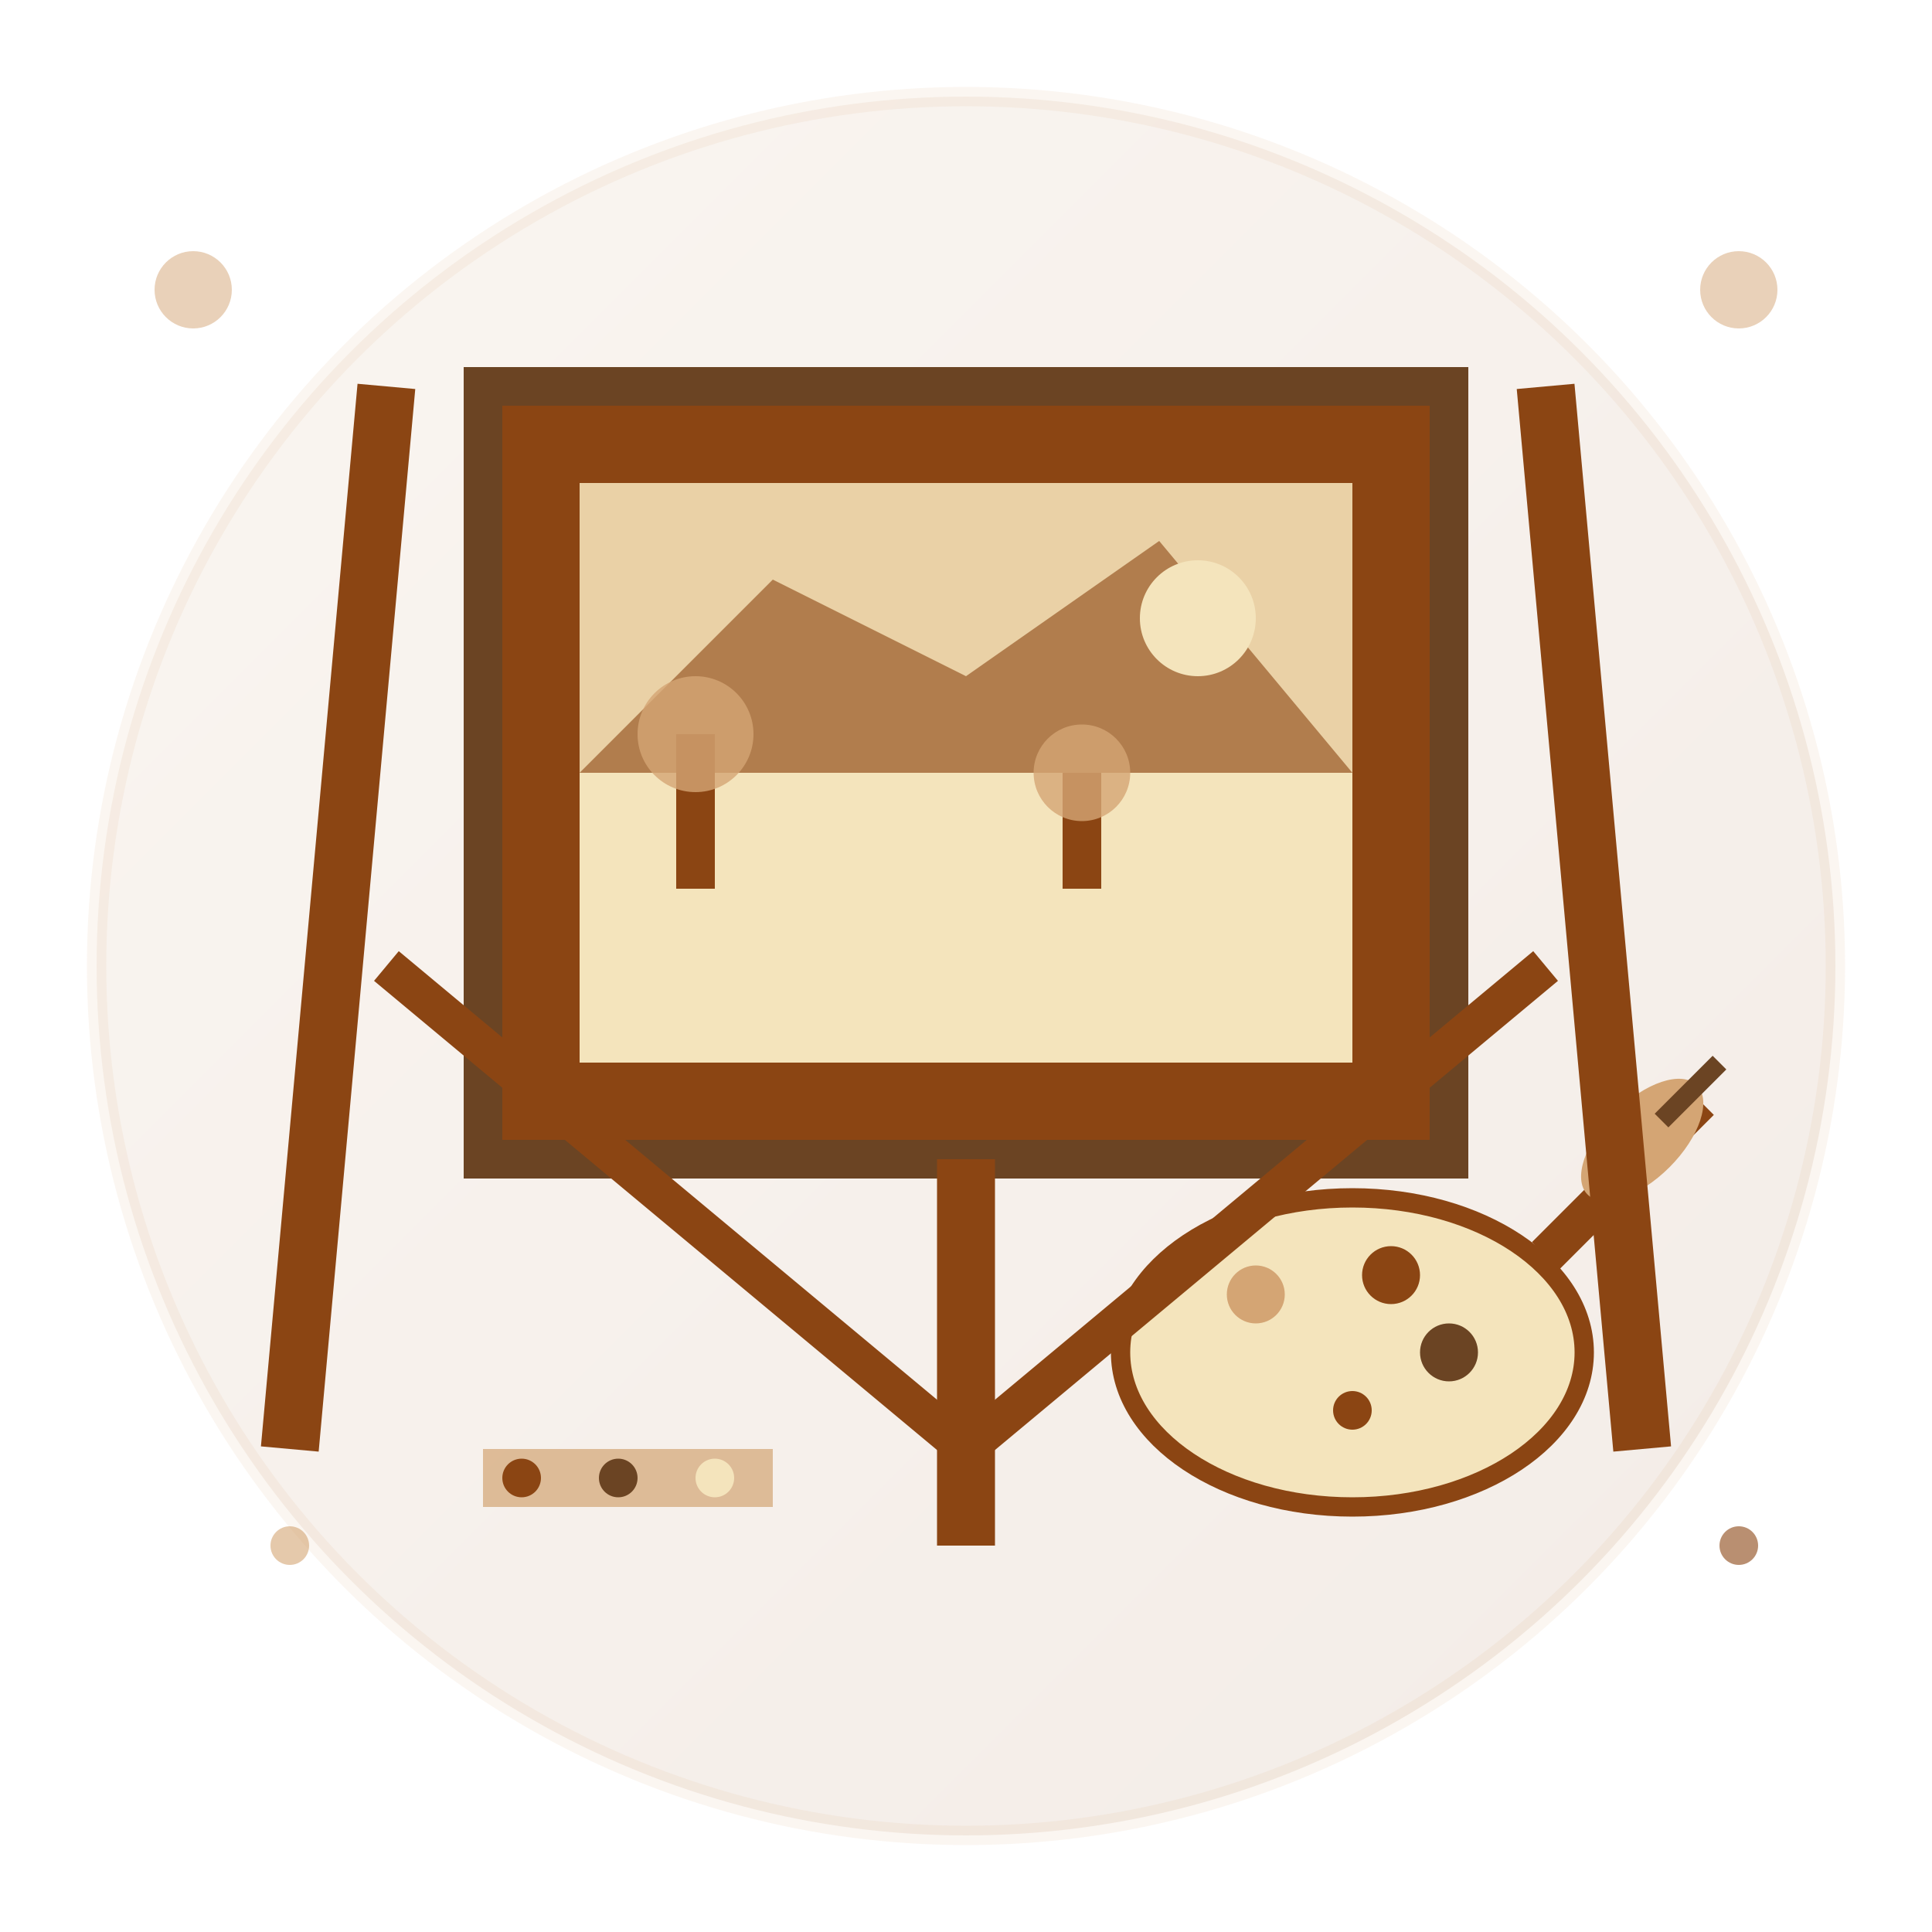 <svg xmlns="http://www.w3.org/2000/svg" viewBox="0 0 100 100" width="100" height="100">
  <defs>
    <linearGradient id="paintingGradient" x1="0%" y1="0%" x2="100%" y2="100%">
      <stop offset="0%" style="stop-color:#d4a574;stop-opacity:1" />
      <stop offset="100%" style="stop-color:#8b4513;stop-opacity:1" />
    </linearGradient>
  </defs>
  
  <!-- Background circle -->
  <circle cx="50" cy="50" r="45" fill="url(#paintingGradient)" opacity="0.1" stroke="#d4a574" stroke-width="1"/>
  
  <!-- Canvas frame -->
  <rect x="25" y="20" width="50" height="40" fill="#8b4513" stroke="#6b4423" stroke-width="2"/>
  <rect x="30" y="25" width="40" height="30" fill="#f4e4bc"/>
  
  <!-- Painting content -->
  <!-- Sky -->
  <rect x="30" y="25" width="40" height="15" fill="#d4a574" opacity="0.3"/>
  
  <!-- Mountains -->
  <polygon points="30,40 40,30 50,35 60,28 70,40" fill="#8b4513" opacity="0.6"/>
  
  <!-- Trees -->
  <rect x="35" y="38" width="2" height="8" fill="#8b4513"/>
  <circle cx="36" cy="38" r="3" fill="#d4a574" opacity="0.8"/>
  
  <rect x="55" y="40" width="2" height="6" fill="#8b4513"/>
  <circle cx="56" cy="40" r="2.5" fill="#d4a574" opacity="0.8"/>
  
  <!-- Sun -->
  <circle cx="62" cy="32" r="3" fill="#f4e4bc"/>
  
  <!-- Artist's palette -->
  <ellipse cx="70" cy="70" rx="12" ry="8" fill="#f4e4bc" stroke="#8b4513" stroke-width="1"/>
  <circle cx="70" cy="73" r="1" fill="#8b4513"/>
  
  <!-- Paint colors on palette -->
  <circle cx="65" cy="67" r="1.5" fill="#d4a574"/>
  <circle cx="72" cy="66" r="1.5" fill="#8b4513"/>
  <circle cx="75" cy="70" r="1.5" fill="#6b4423"/>
  <circle cx="67" cy="74" r="1.5" fill="#f4e4bc"/>
  
  <!-- Paintbrush -->
  <line x1="80" y1="65" x2="88" y2="57" stroke="#8b4513" stroke-width="2"/>
  <ellipse cx="85" cy="59" rx="2" ry="4" fill="#d4a574" transform="rotate(45 85 59)"/>
  <line x1="86" y1="58" x2="89" y2="55" stroke="#6b4423" stroke-width="1"/>
  
  <!-- Easel legs -->
  <line x1="20" y1="20" x2="15" y2="75" stroke="#8b4513" stroke-width="3"/>
  <line x1="80" y1="20" x2="85" y2="75" stroke="#8b4513" stroke-width="3"/>
  <line x1="50" y1="60" x2="50" y2="80" stroke="#8b4513" stroke-width="3"/>
  
  <!-- Easel support -->
  <line x1="20" y1="50" x2="50" y2="75" stroke="#8b4513" stroke-width="2"/>
  <line x1="80" y1="50" x2="50" y2="75" stroke="#8b4513" stroke-width="2"/>
  
  <!-- Artist's tools -->
  <rect x="25" y="75" width="15" height="3" fill="#d4a574" opacity="0.7"/>
  <circle cx="27" cy="76.5" r="1" fill="#8b4513"/>
  <circle cx="32" cy="76.5" r="1" fill="#6b4423"/>
  <circle cx="37" cy="76.5" r="1" fill="#f4e4bc"/>
  
  <!-- Decorative elements -->
  <circle cx="10" cy="15" r="2" fill="#d4a574" opacity="0.5"/>
  <circle cx="90" cy="15" r="2" fill="#d4a574" opacity="0.5"/>
  
  <!-- Paint drops -->
  <circle cx="15" cy="80" r="1" fill="#d4a574" opacity="0.6"/>
  <circle cx="90" cy="80" r="1" fill="#8b4513" opacity="0.6"/>
</svg>
